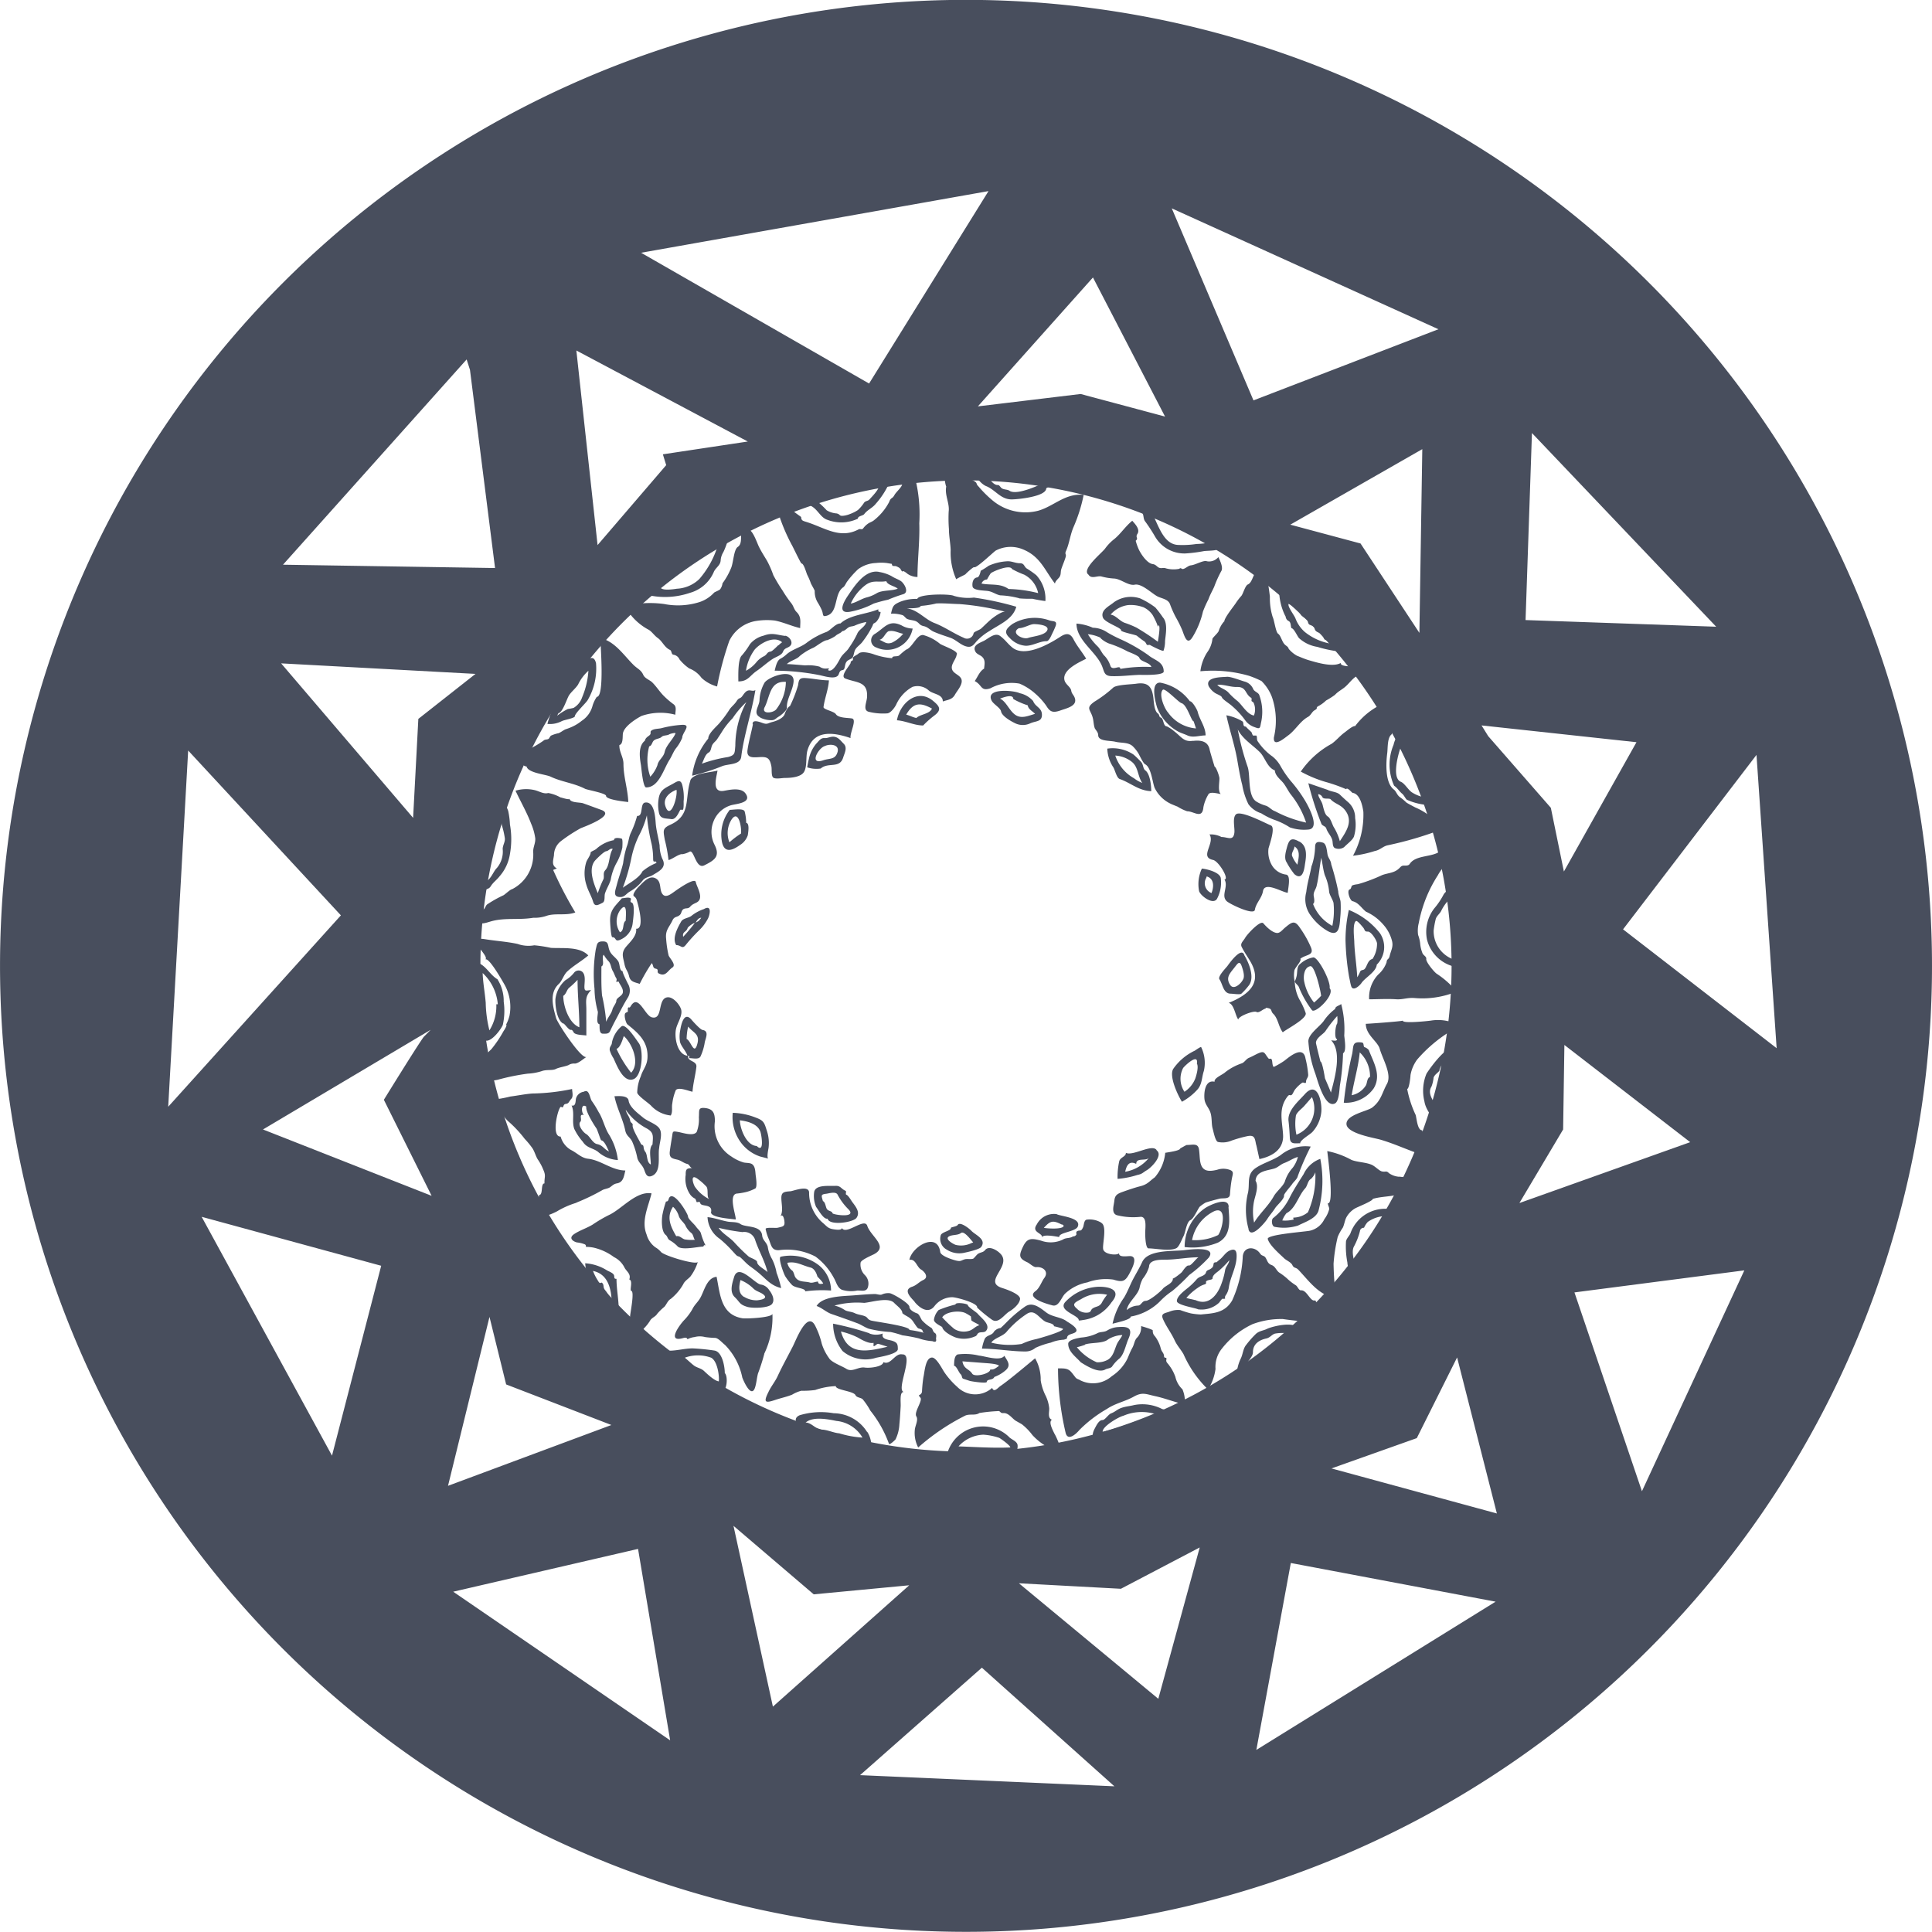 <svg id="BlixenTours_Bibliotek_Splash_04_Gold" xmlns="http://www.w3.org/2000/svg" width="58.001" height="58.006" viewBox="0 0 58.001 58.006">
  <g id="Group_17841" data-name="Group 17841">
    <g id="Group_17840" data-name="Group 17840" transform="translate(14.087 13.918)">
      <path id="Path_24199" data-name="Path 24199" d="M53.566,58.552a.58.58,0,0,0-.6.31c-.176.25.2.249.155.4,0-.128.448-.034.52-.022-.025-.139.49-.157.556-.314.115-.267-.5-.307-.63-.371m.146.306a.074.074,0,0,1,.061.04c-.013.123-.538.078-.595.062.189-.208.266-.237.533-.1M52.453,42.913c-.159-.085-1.035-.169-.844.219.051.107.265.22.284.325.027.144.287.29.406.349a.526.526,0,0,0,.47.012c.174-.078.352-.041.352-.257s-.2-.235-.264-.413a.745.745,0,0,0-.4-.235m.238.365c.019.122.146.173.219.255-.189.052-.4.158-.587.033s-.277-.408-.466-.49c.056-.019.4-.162.4.011a2.257,2.257,0,0,0,.438.191M57.8,61.408a.769.769,0,0,0,.642-.2c.028-.04.059-.078.089-.114.154,0,.051,0,.1-.094a.543.543,0,0,0,.1-.242c.045-.317.218-.583.234-.909.006-.157-.013-.292-.215-.2-.117.056-.181.173-.277.255-.037.029-.073.06-.109.092-.135,0-.061.065-.125.154a.312.312,0,0,1-.125.079c-.086.041-.048.075-.1.128-.08.074-.175.063-.257.163a1.968,1.968,0,0,1-.243.236c-.1.083-.345.259-.342.405,0,.121.528.2.63.245m-.084-.273c-.085-.027-.176-.036-.261-.066a1.7,1.7,0,0,1,.339-.3.681.681,0,0,1,.19-.1c.121-.034.021-.073.082-.111s.125-.024.173-.061c0-.113.1-.17.187-.24a2.6,2.6,0,0,0,.319-.321c-.013.117-.11.193-.127.3a2.158,2.158,0,0,1-.1.38c-.111.336-.381.717-.8.513m-1.933.5a1.651,1.651,0,0,0,.869-.448,2.183,2.183,0,0,1,.377-.319,5.767,5.767,0,0,0,.509-.48,4.052,4.052,0,0,0,.588-.523c.265-.37-.661-.231-.755-.221-.359.035-1.075-.018-1.245.356-.084.184-.184.343-.276.519s-.158.363-.269.548a2.11,2.11,0,0,0-.344.784c.073-.025.558-.12.546-.215m2.077-1.816h0m-2.2,1.629c.042-.257.322-.432.387-.673a.968.968,0,0,1,.095-.274,1.045,1.045,0,0,0,.191-.361c0-.221.343-.212.491-.214.334,0,.662-.072.994-.072-.074.036-.224.263-.293.247s-.175.161-.209.2-.265.218-.268.184c.013.152-.22.216-.3.312-.061.079-.4.365-.515.365s-.135.142-.235.142a.56.56,0,0,0-.343.142m-3.032,1.236a.466.466,0,0,0,.3-.109,2.465,2.465,0,0,1,.462-.157,1.182,1.182,0,0,1,.384-.087.433.433,0,0,0,.1-.036c0-.125.12-.122.222-.17.218-.1-.19-.318-.22-.34-.176-.139-.435-.13-.621-.27s-.417-.34-.647-.174a3.971,3.971,0,0,0-.557.475c-.055.056-.11.11-.168.163a.307.307,0,0,0-.2.109c-.058.12-.223.1-.28.222a1.3,1.3,0,0,0-.081.289c.436,0,.869.085,1.306.085m-1.026-.264c.078-.135.351-.19.463-.331a2.819,2.819,0,0,1,.6-.531c.239-.162.368.126.562.23.074.04.253.052.258.139a2.164,2.164,0,0,1,.265.074c.064.072-.748.3-.794.31a1.959,1.959,0,0,0-.441.147,2.292,2.292,0,0,1-.918-.04M59.321,59c.072.325.51-.215.56-.294.075-.12.172-.223.243-.338.055-.086.283-.277.265-.378-.007-.047.212-.288.247-.344s.149-.15.164-.229a7.938,7.938,0,0,1,.39-.893,1.176,1.176,0,0,0-.9.254c-.228.159-.5.227-.733.377-.3.192-.191.441-.247.744a2.119,2.119,0,0,0,.015,1.1m1.485-2.2s0,.039,0,0m-1.275.748c.02-.3.372-.3.576-.369.1-.034.178-.121.286-.161.14-.051.262-.142.408-.182a.911.911,0,0,1-.155.324,1.108,1.108,0,0,0-.227.384c-.036.154-.259.322-.341.471-.163.294-.418.508-.591.793a1.591,1.591,0,0,1,0-.653c.038-.17.148-.444.041-.607m3.4-3.923a.285.285,0,0,0-.134-.088c-.036-.049,0-.128-.079-.138-.285-.035-.24.095-.282.332a11.859,11.859,0,0,0-.254,1.477,1.021,1.021,0,0,0,.9-.434c.239-.4-.014-.788-.149-1.148m.037.808c-.095.033-.081.177-.125.255a.653.653,0,0,1-.426.294c.07-.431.2-.85.242-1.286a.993.993,0,0,1,.309.736m-.811-.711c.115-.051.043-.439.037-.535a2.991,2.991,0,0,0-.092-.943c-.043.046-.182.067-.179.147a1.491,1.491,0,0,0-.347.365c-.12.168-.472.4-.459.617a3.529,3.529,0,0,0,.207.959c.062.171.276,1.04.587.9.13-.06.136-.425.153-.544a7.062,7.062,0,0,0,.094-.966m-.5,1.34c0-.028,0,0,0,0m.326-2.234c-.065.084-.092.47-.005.47,0,.076-.12.038-.178.038.339.347.1,1.16-.008,1.571.013.007-.176-.425-.179-.436-.008-.056-.08-.5-.135-.5,0,0-.136-.534-.135-.566.013-.146.193-.236.278-.336a4.058,4.058,0,0,1,.361-.464.765.765,0,0,1,0,.221m-19.039,6.7c.042-.016,0-.057.075-.035a1.879,1.879,0,0,1-.14-.369c-.031-.079-.1-.125-.151-.2s-.235-.224-.235-.3-.416-.778-.561-.567c-.032.046-.017.122-.1.118a2.822,2.822,0,0,0-.1.364c-.034.142-.05.526.089.638.064.05.051.119.125.163a1.076,1.076,0,0,1,.223.17c.108.148.619.02.778.02m-.81-.317c-.167-.288-.3-.569-.094-.879a.619.619,0,0,1,.176.286c.044.113.126.162.188.259a.636.636,0,0,0,.19.246c.056.041.069.185.107.2a1.209,1.209,0,0,1-.31-.012c-.088-.024-.155-.124-.257-.095M63.17,51.065a.741.741,0,0,0,.1-.945,2.26,2.26,0,0,0-.935-.7,4.167,4.167,0,0,0-.1.91,7.513,7.513,0,0,0,.111,1.117c.019.075.033.18.059.261.056.176.265-.028.309-.094.107-.162.444-.337.459-.552m-.125-.172c-.149.032-.161.216-.237.3-.04.047-.1.018-.135.077a1.1,1.1,0,0,1-.089.174c-.017-.357-.078-.708-.089-1.066,0-.1-.06-.55.051-.622.038-.026.184.159.206.183.078.088.034.137.152.133.1,0,.261.255.274.35a.824.824,0,0,1-.132.465M45.293,60.774a3.167,3.167,0,0,0-.138-.46,1.51,1.51,0,0,0-.135-.412.994.994,0,0,1-.13-.372c-.038-.14-.153-.191-.168-.336-.031-.318-.5-.236-.655-.347-.1-.069-.263-.05-.375-.07-.2-.036-.4-.114-.61-.135a.834.834,0,0,0,.366.65,3.611,3.611,0,0,1,.32.3c.048.053.1.107.148.161.082.091.094.048.155.1.093.082.159.164.258.242.077.059.168.122.25.19.252.2.382.407.715.487m-.676-1.69c0,.03,0,0,0,0m.265,1.211c-.067-.075-.311-.19-.311-.3,0-.071-.214-.13-.26-.173a5.536,5.536,0,0,1-.419-.412c-.142-.162-.359-.264-.477-.445a5.818,5.818,0,0,0,.713.128.342.342,0,0,1,.386.247c.108.32.289.626.368.955m.047.054s.013.016,0,0m-.671.984c.143.052.651.048.757-.08s-.012-.333-.082-.416a.357.357,0,0,0-.257-.17c-.18-.026-.671-.661-.8-.217-.058.19-.139.439.021.594s.139.22.365.29m-.084-.294c-.186-.112-.152-.328-.108-.507a1.178,1.178,0,0,1,.391.258c.094.091.239.11.324.2.106.115-.163.145-.221.15a.721.721,0,0,1-.386-.105M41.63,56.573c.01-.176.113-.431.007-.593-.088-.135-.358-.218-.485-.323-.143-.12-.41-.311-.439-.511-.024-.169-.313-.135-.425-.135.07.358.252.68.325,1.034.034.162.137.19.205.324a2.391,2.391,0,0,1,.157.5c.033.125.128.189.184.3s.072.313.258.233c.287-.123.17-.594.212-.829m-.2-.112c-.123.122-.046.443-.051.6-.128-.065-.092-.268-.158-.372a.251.251,0,0,1-.056-.138c-.013-.115-.055-.047-.089-.123-.047-.1-.26-.446-.241-.542.014-.072-.065-.066-.075-.146-.018-.118-.112-.2-.133-.322a1.754,1.754,0,0,0,.61.55c.24.127.212.234.194.493m10.265,6.978a1.066,1.066,0,0,0,.337-.2c.175-.153.048-.282-.038-.435-.125.176-.589.008-.76-.005a1.781,1.781,0,0,0-.645-.035c-.112.05-.1.243-.107.342.07-.006.142.2.2.253.044.035.029.12.077.135l.193.063c.045.016.509.087.513.031.01-.1.181-.034.23-.153m.383-.513h0m-.507.291c0,.133-.473.243-.544.128-.092-.147-.254-.134-.293-.37l.681.052c.079.006.376.022.418.082-.078.053-.155.131-.261.108M46.79,60.845a.977.977,0,0,0-.411-.792,1.4,1.4,0,0,0-1.095-.224c-.1.01.087.522.133.591a1.612,1.612,0,0,0,.2.257c.1.1.4.093.4.192a3.844,3.844,0,0,1,.768-.024m-.637-.242c-.162-.042-.324,0-.429-.155-.036-.055-.048-.18-.107-.21a.392.392,0,0,1-.134-.225c.265-.052.432.075.7.143.11.028.176.169.2.262,0,.015.152.149.176.218-.052.012-.157.034-.153-.059-.087,0-.165.052-.253.027M49.42,62.28a1.5,1.5,0,0,0,.411.085c.095.04.13.015.11-.073.006-.065.024-.136-.036-.173s-.059-.115-.1-.15a1.259,1.259,0,0,1-.283-.228c-.041-.052-.082-.191-.151-.211s-.228-.1-.228-.193c0-.109-.489-.393-.588-.411a.454.454,0,0,0-.245.041c-.06.018-.143-.018-.209-.017-.224.005-.452.028-.676.044-.308.022-.9.028-1.069.316.158.052.288.185.452.242.257.088.513.179.77.275.118.044.222.121.339.163a3.385,3.385,0,0,0,.659.1,3.145,3.145,0,0,1,.356.1,4.9,4.9,0,0,1,.49.091m-.279-.256c0-.115-1.051-.247-1.155-.28s-.093-.084-.161-.119c-.1-.049-.219-.05-.322-.1s-.2-.043-.293-.089a.928.928,0,0,0-.32-.14,2.568,2.568,0,0,1,.892-.081c.219-.018.73-.181.9,0,.084.089.247.195.247.309.107.094.224.109.319.245.033.048.065.1.1.146.072.107.088.048.176.113.015.011,0,.086.1.1a3.053,3.053,0,0,0-.482-.1m-1.2.1a9.2,9.2,0,0,0-1.092-.289,1.335,1.335,0,0,0,.285.823,1.066,1.066,0,0,0,1.009.2c.116-.025.649-.111.649-.259s-.016-.2-.171-.251c-.112-.035-.337-.041-.281-.217a.581.581,0,0,1-.4,0m.123.28v.1c.058,0,.094-.086.158-.067l.263.083c-.609.143-1.194.277-1.4-.456a2.228,2.228,0,0,1,.5.177c.118.067.342.2.482.161m-.784.372c-.029-.02-.015-.013,0,0M41.2,44.34c-.207.165-.155.51-.116.736.013.087.059.665.155.665.384,0,.52-.544.7-.827.07-.108.109-.225.183-.331a1.289,1.289,0,0,0,.2-.331c0-.159.293-.4,0-.39a3.2,3.2,0,0,0-.621.1c-.1.024-.236.013-.314.081-.038.034.018.083-.055.139-.057.043-.115.08-.13.155m.129.171c.091-.02.078-.139.158-.189s.153-.038.215-.095.161-.031.236-.08c.018-.011.2-.062.179-.02-.076.178-.281.357-.323.55-.037.168-.187.238-.218.4a1.041,1.041,0,0,1-.214.346,1.532,1.532,0,0,1-.033-.914m10.908-3.674c-.173.131-.288.237-.085.422a.721.721,0,0,0,.484.235c.216,0,.413-.138.624-.138.07,0,.141-.168.16-.212a2.47,2.47,0,0,0,.114-.253c.043-.149-.056-.123-.176-.154a1.311,1.311,0,0,0-1.12.1m.185.129c.161,0,.343-.125.463-.122.077,0,.433.021.4.164-.047.176-.439.2-.579.25-.165.06-.542-.148-.279-.293m-1.862.789c.042-.108-.407-.252-.509-.32a1.339,1.339,0,0,0-.5-.262c-.192-.027-.324.374-.513.437a1.924,1.924,0,0,0-.2.166c-.055.065-.224,0-.221.092a2.154,2.154,0,0,1-.579-.127s-.325-.107-.429-.013c-.056.051-.181.092-.171.144.02.1-.068.05-.068.132,0,.064-.338.4-.162.473.334.135.683.076.655.556-.009.169-.146.411.074.449a1.759,1.759,0,0,0,.538.042c.1-.015.21-.164.258-.253a1.147,1.147,0,0,1,.494-.542.5.5,0,0,1,.49.109c.126.112.426.108.42.329.156-.054.281-.052.367-.208.067-.122.273-.338.176-.494-.064-.1-.217-.141-.26-.25-.064-.154.12-.31.134-.459m.829.422c-.139.076-.2.254-.287.377.23.118.172.316.472.216a1.333,1.333,0,0,1,.872-.14,1.679,1.679,0,0,1,.452.282,2.072,2.072,0,0,1,.344.372c.112.182.186.237.429.153.2-.071.533-.137.428-.393-.031-.077-.084-.108-.1-.2-.015-.111-.163-.182-.2-.306-.09-.315.43-.544.648-.655-.119-.2-.277-.382-.38-.584-.095-.18-.207-.2-.4-.073-.342.223-1.071.633-1.446.313-.146-.123-.2-.221-.355-.338s-.352.073-.482.141-.372.136-.257.336c.032.057.122.092.172.127.131.1.1.228.084.366m1.048-2.1a3.728,3.728,0,0,0,.4.011,3.765,3.765,0,0,0,.392.069,1.047,1.047,0,0,0-.273-.776,2.771,2.771,0,0,0-.294-.206c-.081-.066-.067-.153-.2-.153s-.24-.065-.375-.059a1.569,1.569,0,0,0-.56.134,2.4,2.4,0,0,1-.24.151c-.013.075-.052.2-.109.2-.128.02-.152.177-.136.271.018.131.372.117.482.14.135.027.217.1.348.127a2.613,2.613,0,0,1,.571.087m-.32-.278c-.253-.177-.528-.107-.811-.162a.179.179,0,0,1,.165-.123,1.862,1.862,0,0,1,.111-.186c.077-.063.578-.274.64-.127a2.745,2.745,0,0,0,.365.168.811.811,0,0,1,.419.554,3.982,3.982,0,0,0-.888-.124M40.969,46.592a3.02,3.02,0,0,1-.194.523c-.059.131-.064.272-.117.4a2.712,2.712,0,0,0-.11.5c-.05.219-.133.429-.189.647-.043.172-.136.37.105.37.132,0,.176-.1.282-.162a1.315,1.315,0,0,0,.394-.341c.068-.087.2-.1.283-.148.207-.125.447-.232.3-.5a1.032,1.032,0,0,1-.079-.395c-.034-.225-.1-.445-.118-.671-.013-.171-.038-.663-.319-.619-.161.026-.043.426-.242.4m.073.564a2.819,2.819,0,0,0,.223-.58,5.637,5.637,0,0,0,.14.851,2.173,2.173,0,0,1,.048.442c0,.185.074.022.1.136a1.52,1.52,0,0,0-.421.252c-.094.2-.421.366-.589.492a5.66,5.66,0,0,0,.258-.9,2.884,2.884,0,0,1,.243-.7m7.18-7.884c-.419-.07-.74.446-.932.728-.134.2-.31.541.081.469a2.529,2.529,0,0,0,.7-.244,4.369,4.369,0,0,1,.434-.116,4.415,4.415,0,0,1,.452-.165c.191-.055.033-.332-.077-.4-.085-.054-.185-.084-.268-.141a1.2,1.2,0,0,0-.39-.129m.23.279c.028.115.263.149.342.225-.191.074-.449.037-.623.131a1.1,1.1,0,0,1-.305.13c-.166.041-.32.159-.482.186a1.44,1.44,0,0,1,.427-.544c.233-.181.386-.084.642-.128M39.365,54.878a.278.278,0,0,0-.231.2c-.018.074,0,.249-.133.212.1.225,0,.469.079.7a1.71,1.71,0,0,0,.258.389c.119.191.3.183.453.3a.988.988,0,0,0,.6.249,1.892,1.892,0,0,0-.289-.8c-.115-.2-.168-.456-.29-.641a2.917,2.917,0,0,0-.193-.316c-.078-.086-.075-.4-.257-.291m.081.444c-.036.124.224.541.3.648.036.049.128.362.148.364.1.011.19.253.232.334-.155-.07-.18-.185-.358-.221-.133-.026-.22-.24-.324-.3s-.265-.281-.177-.371c.063-.066-.062-.246.108-.2-.087-.075-.089-.371.072-.252m9.462-14.449c-.38-.182-.5.064-.791.25a.225.225,0,0,0,.035.414.78.78,0,0,0,1.09-.569.691.691,0,0,1-.334-.095m.022.282a.962.962,0,0,1-.311.237c-.167.058-.23-.03-.372-.086.13-.033.159-.193.268-.257.167-.038.286.048.444.076-.01.01-.02.02-.029.03m8.729,3.182c-.279.045-.348-.121-.572-.291a1.023,1.023,0,0,0-.215-.142c-.113,0-.09-.237-.18-.264-.06-.017-.036-.088-.088-.122-.11-.074-.122-.358-.135-.465-.04-.346-.166-.483-.518-.429-.143.022-.6.027-.693.122a3.693,3.693,0,0,1-.554.414c-.284.2-.122.233-.056.484.028.1.025.221.064.323.038.06.1.121.1.2,0,.193.353.158.518.2s.385.007.52.135a1.094,1.094,0,0,1,.171.216c.038.068.14.292.2.324.181.093.217.522.282.7a1.013,1.013,0,0,0,.486.486c.005.007.185.077.209.088a1.351,1.351,0,0,0,.284.137c.205,0,.457.25.489-.124a1.2,1.2,0,0,1,.143-.372c.044-.11.284-.032.378-.022-.095-.084-.035-.365-.041-.478-.005-.07-.1-.337-.145-.345,0,0-.141-.461-.148-.509-.052-.263-.278-.288-.5-.262M61.7,45.815l-.581-.2a9.613,9.613,0,0,0,.385,1.2c.025.089.129.078.155.161.041.13.151.224.182.359.015.068,0,.194.079.229a.289.289,0,0,0,.275-.031c.083-.09.25-.207.293-.317a1.243,1.243,0,0,0,.036-.554.617.617,0,0,0-.207-.475c-.089-.077-.17-.152-.254-.232s-.249-.083-.364-.139m.079.272c.132.149.3.157.442.335.262.338.028.652-.155.932a1.642,1.642,0,0,0-.19-.434c-.043-.083-.093-.262-.171-.306-.1-.058-.131-.267-.162-.371s-.131-.219-.125-.3a.159.159,0,0,1,.125.092c.038.065.175.026.236.054m-3.135-3.668c-.122.012-.639,0-.513.285a.588.588,0,0,0,.164.182c.055.049.212.09.231.15s.224.184.3.255a2.5,2.5,0,0,1,.4.434.561.561,0,0,0,.27.2c.164.062.172.054.2-.114a1.451,1.451,0,0,0-.054-.857c-.034-.067-.133-.088-.174-.162a.39.39,0,0,0-.265-.233c-.122-.033-.463-.173-.561-.136m.33.3c.3-.01.241.221.44.33a.218.218,0,0,1,0,.09c.019.015.039.03.06.044a.488.488,0,0,1,.014.393c-.212-.04-.349-.319-.505-.445a2.139,2.139,0,0,1-.259-.244c-.1-.108-.243-.128-.336-.233.2-.017.387.07.588.065m-2.918-2.664a.878.878,0,0,0-.776.123c-.11.1-.412.226-.328.455.054.155.56.307.544.384-.01.051.426.132.474.162a2.729,2.729,0,0,0,.243.182.279.279,0,0,1,.049.077c.031.047.073,0,.111.024s.377.2.4.166a.89.89,0,0,0,.045-.291c.021-.208.088-.537-.063-.705a3.344,3.344,0,0,0-.228-.3,2.431,2.431,0,0,0-.467-.277m.093.263a.681.681,0,0,1,.278.221c.031.035.2.371.161.376.014,0,.026-.052.036-.047.059.025-.018.439-.026.493a6.888,6.888,0,0,0-.643-.425,2.891,2.891,0,0,0-.357-.145c-.147-.053-.265-.226-.419-.244a.839.839,0,0,1,.52-.286,1.086,1.086,0,0,1,.45.059m-1.512.616a1.492,1.492,0,0,0-.482-.12c0,.475.532.81.732,1.2.115.217.064.372.329.378.291.007.543-.028.824-.039.087,0,.732.024.734-.1,0-.3-.288-.341-.458-.489a5,5,0,0,0-.853-.487,3.736,3.736,0,0,1-.385-.2.8.8,0,0,0-.441-.139m.243.315a.806.806,0,0,0,.251.159,3.2,3.2,0,0,1,.556.237c.076.032.336.128.356.193.037.12.315.133.361.275a4.213,4.213,0,0,0-.933.058c0-.141-.244.08-.3-.1A.772.772,0,0,0,55,41.791c-.068-.061-.125-.2-.2-.277a1.858,1.858,0,0,1-.3-.372,1.125,1.125,0,0,1,.381.106m2.686,1.913a1.425,1.425,0,0,0-.9-.566c-.3,0-.133.6-.088.75a1.393,1.393,0,0,0,.639.723c.084.043.184.072.27.112.17.079.361,0,.546,0,0-.259-.179-.467-.237-.709-.014-.062-.167-.332-.235-.315m.114.6c.022.071.047.143.07.214a1.141,1.141,0,0,1-.841-.48c-.1-.107-.287-.534-.157-.679.063-.071.477.378.562.4.167.043.3.553.365.544M60.024,44.8a1.737,1.737,0,0,1-.415-.43c-.056-.068-.013-.136-.052-.186h-.1a.3.3,0,0,1-.038-.09c-.039-.049-.125-.115-.176-.179-.108,0-.051-.111-.1-.155a1.432,1.432,0,0,0-.485-.184c.095.441.242.869.322,1.313.046.261.087.522.155.78a2.1,2.1,0,0,0,.185.576.75.75,0,0,0,.383.272,2.07,2.07,0,0,0,.378.191,2.139,2.139,0,0,1,.482.233,1.313,1.313,0,0,0,.548.066c.375-.021.026-.669-.079-.85a4.135,4.135,0,0,0-.444-.612,3.084,3.084,0,0,1-.312-.459.967.967,0,0,0-.25-.286m.086.429c.016.173.173.27.267.393.079.106.133.224.214.331a2.685,2.685,0,0,1,.459.844,3.581,3.581,0,0,1-.932-.341c-.112-.037-.175-.135-.282-.168a1.114,1.114,0,0,1-.279-.122c-.267-.167-.176-.761-.257-1.028A7.8,7.8,0,0,1,59,44c.14.284.444.465.662.682.157.156.22.462.449.546M46.686,58.687c.054.222.77.114.867-.022.126-.176-.034-.351-.133-.488-.036-.052-.112-.186-.17-.208-.038-.014.014-.1-.027-.119-.129-.053-.142-.155-.3-.147-.177.01-.607-.047-.64.189a.828.828,0,0,0,.059.444c.067.082.222.385.345.351m-.141-.527c-.046-.169-.075-.2.108-.221.08-.012.278-.073.331.025a1.778,1.778,0,0,0,.316.431c.3.29-.454.176-.466.131-.02-.078-.132-.056-.176-.139-.032-.059-.043-.2-.112-.226m-3.36.328c-.02.175.619.2.731.224.068,0-.25-.767.057-.78a2,2,0,0,0,.278-.048,1.24,1.24,0,0,0,.255-.1c.079-.026.026-.35.019-.405-.012-.109-.01-.264-.111-.331-.067-.043-.182-.03-.255-.05a1.286,1.286,0,0,1-.372-.183,1.069,1.069,0,0,1-.486-1.05c0-.243-.05-.374-.3-.4-.215-.022-.165.08-.181.277a1.057,1.057,0,0,1-.064.438c-.091.144-.423.027-.551.005-.186-.033-.163-.024-.191.146-.023.143-.048.287-.066.432-.025.2.069.217.234.254.1.024.179.1.285.126.088.018.079.137.185.126-.188,0-.232.015-.227.2a.83.83,0,0,0,.135.595.387.387,0,0,0,.153.125.853.853,0,0,1,.04.1c.047.012.089-.039.11.035.031.111.368.011.325.259m-.053-.38a1.16,1.16,0,0,1-.438-.38c-.063-.116-.129-.38.073-.241a1.788,1.788,0,0,1,.27.236c.081.083,0,.327.095.385m-1.156-2.52c.061-.108.018-.241.044-.357a1.457,1.457,0,0,1,.106-.4c.09-.1.389.032.5.05.018-.251.088-.5.116-.745.023-.193-.286-.156-.245-.334.073,0,0,.071.046.071.092,0,.263.048.321-.046A1.59,1.59,0,0,0,43,53.386c.038-.151.126-.332-.069-.364-.064-.01-.273-.24-.324-.3-.223-.271-.314.114-.345.309a.975.975,0,0,0-.006.351c.032.13.177.272.224.415-.32-.043-.4-.576-.342-.814.041-.175.193-.382.155-.561-.034-.148-.245-.407-.422-.379-.3.048-.118.687-.461.6-.214-.056-.405-.723-.635-.333-.046.08-.046,0-.084.054a.745.745,0,0,0,0,.112.532.532,0,0,0-.069.035c-.064.047.005.3.056.345.342.274.633.528.6,1.02-.018.233-.142.34-.2.54a1.279,1.279,0,0,0-.107.491c.026.1.328.3.411.384a.942.942,0,0,0,.6.3m.472-2.3a1.809,1.809,0,0,1,.046-.37c.152.188.349.218.281.5-.1.4-.194-.075-.327-.127M54.9,58.807a.677.677,0,0,0-.441-.089c-.077.023-.076.157-.1.22-.075.175-.1.061-.2.141a.115.115,0,0,0,0,.077.106.106,0,0,1-.106.064c-.092.066-.212.034-.3.094a.847.847,0,0,1-.658.034c-.271-.071-.41-.094-.538.172s-.137.358.12.475c.079.036.194.155.27.148.2-.02.394.129.243.329-.079.105-.138.3-.265.393-.3.216.411.4.514.427.192.046.259-.232.376-.352a1.34,1.34,0,0,1,.669-.339,1.608,1.608,0,0,1,.781-.084c.281.087.358.062.5-.214.058-.11.249-.469.017-.491-.083-.007-.375.057-.343-.1,0,.09-.461.068-.481-.119-.02-.166.125-.693-.059-.782m-.555,2.921a1.218,1.218,0,0,0,.865-.532c.323-.375-.07-.475-.394-.468a1.453,1.453,0,0,0-.989.453c-.248.273.424.4.4.56a.567.567,0,0,0,.118-.013m.344-.294h0m-.5-.034c-.18-.144-.1-.192.109-.3a1.024,1.024,0,0,1,.781-.132,1.48,1.48,0,0,0-.167.253c-.081.118-.167.089-.269.16-.067.046-.037.11-.141.122a.383.383,0,0,1-.313-.1m4.539-3.072c0-.332-.6-.045-.729.051a1.409,1.409,0,0,0-.593,1.154,2.031,2.031,0,0,0,1-.133c.419-.218.341-.677.317-1.072m-.31.844a1.563,1.563,0,0,1-.784.152,1.216,1.216,0,0,1,.671-.87c.394-.158.244.542.113.718M40.262,53.88c.095.2.293.74.6.619.265-.106.308-.877.155-1.084-.076-.1-.39-.6-.518-.5a.857.857,0,0,0-.288.489c0,.087-.082.116-.064.23a.927.927,0,0,0,.117.246m.087-.292c.11-.029.185-.288.217-.382.247.214.5.806.22,1.1a3.445,3.445,0,0,1-.437-.714M51,59.05c-.04-.047-.336-.291-.407-.174-.03.05-.209.066-.206.09.008.084-.253.116-.3.21a.366.366,0,0,0,.176.441.693.693,0,0,0,.5.1c.1-.021.477-.1.535-.18.169-.239-.194-.365-.3-.491m.006.375a.7.7,0,0,1-.472.054c-.084-.03-.357-.185-.186-.262.1-.047.25-.022.345-.095s.291.2.367.283l-.054.02M43.748,46.416a1.2,1.2,0,0,0-.229.979c.08.343.333.223.544.071a.545.545,0,0,0,.228-.29c.009-.07.062-.359-.049-.372a1.381,1.381,0,0,0-.044-.335c-.026-.114-.349-.054-.45-.054m.337.712a2.706,2.706,0,0,0-.346.262.759.759,0,0,1,.064-.683c.217-.323.311.273.283.421m2.394-1.953c.23-.2.566.014.674-.329.043-.141.137-.3.011-.42-.1-.1-.162-.2-.307-.207-.1,0-.178.049-.263.042-.114-.008-.162.079-.253.173a1.023,1.023,0,0,0-.219.46c-.02.081-.035.164-.049.245a.855.855,0,0,0,.406.036m.126-.676c.16-.074.448-.045.378.186s-.234.176-.428.243c-.439.151-.147-.376.05-.428m10.218,12.2a1.317,1.317,0,0,1-.316.749c-.158.11-.207.209-.434.266-.168.043-.352.106-.52.166s-.242.1-.259.268c-.014.143-.1.368.07.434a2.02,2.02,0,0,0,.722.05c.2,0,.13.351.135.5,0,.071.007.448.1.448.214,0,.644.095.838-.008.08-.042.167-.275.211-.358.063-.121.089-.425.209-.483.1-.048.205-.305.276-.4a1.1,1.1,0,0,1,.183-.128c.133-.042.278-.081.416-.115.108-.026.3.026.311-.128s.029-.33.061-.492c.024-.124.066-.2-.072-.247a.57.57,0,0,0-.376,0c-.266.063-.456.05-.507-.253-.019-.118-.017-.239-.036-.358-.029-.2-.193-.134-.367-.134-.018,0-.194.105-.194.1,0,.077-.393.121-.449.135M44.659,43.642a.733.733,0,0,0,.318.081c.128.007.14-.047.247-.11.077-.046.25-.194.242-.263-.023-.242.189-.537.2-.8.014-.4-.727-.147-.87.043a1.157,1.157,0,0,0-.153.517c0,.192-.219.4.019.527m.364-1h0m-.014,0c-.02,0-.007,0,0,0m-.213.693c.163-.326.148-.79.635-.757a1.4,1.4,0,0,1-.291.826c-.089.11-.459.157-.345-.069m-3.859,6.652c.028.209-.176.394-.3.539-.159.191-.093.311-.052.518.036.183.1.2.14.371s.162.176.319.229a5.57,5.57,0,0,1,.362-.623c.054.065.022.147.117.167.113.021.018.1.091.142.21.113.267-.083.413-.179.128-.083-.1-.291-.117-.367a3.15,3.15,0,0,1-.073-.494c-.029-.26.092-.342.189-.549.061-.132.138-.087.224-.167.053-.047.041-.133.108-.174s.139,0,.2-.072.114-.085.2-.13c.228-.128,0-.454-.03-.609s-.577.238-.637.281c-.1.07-.269.214-.368.072s-.014-.371-.207-.469-.376.133-.505.257c-.033.032-.206.227-.142.283a.2.2,0,0,1,.084.109c.043.137.249.871-.01.868m3.5-6.141c-.051.262-.125.507-.163.774-.031.225.129.228.317.216.26-.017.348,0,.4.275.017.082-.007.263.046.329s.286.018.36.019c.161,0,.472-.019.571-.177s.054-.439.1-.629c.174-.656.791-.567,1.3-.391-.028-.147.2-.561.041-.589-.122-.022-.4-.009-.481-.127-.06-.093-.381-.139-.372-.217.036-.268.148-.534.162-.8-.23,0-.458-.052-.687-.068-.2-.015-.214.044-.24.217a3.938,3.938,0,0,1-.243.625c-.061.018-.138.174-.157.236-.042.129-.25.21-.368.239-.143.035-.148.083-.294.032-.075-.026-.319-.126-.3.04m-3.926,5.221c-.211.244-.362.355-.354.679,0,.042.024.49.067.49.143,0,.047.186.3.045a.6.6,0,0,0,.31-.458c.013-.107.084-.59-.03-.627-.079-.026.01-.105-.034-.13-.071-.04-.181,0-.257,0m.117.672c-.115.069-.033.3-.178.35a.59.59,0,0,1,0-.654c.235-.313.174.168.174.3m1.943-4.208c-.178.546.027,1.047-.6,1.332-.243.111-.217.173-.172.446a4.6,4.6,0,0,1,.114.616c.112-.024.319-.194.418-.176a.668.668,0,0,0,.214-.075c.136-.075.186.54.445.408.3-.151.487-.263.3-.626a.848.848,0,0,1-.028-.687.815.815,0,0,1,.522-.488c.16-.047.656-.069.435-.362-.139-.184-.488-.1-.651-.071-.37.056-.213-.421-.184-.61-.2.061-.714.068-.817.292M60.874,56.418c.011-.1.3-.257.371-.337a1.047,1.047,0,0,0,.264-.6c.026-.332-.129-.949-.5-.526-.2.221-.52.489-.485.8.02.165.03.33.039.5.01.208.14.169.316.169M61,55.3l.227-.261a.846.846,0,0,1-.466,1.128,1.6,1.6,0,0,1-.013-.585c.053-.116.171-.189.253-.283M39.838,52.851c.01.075-.02.283.1.283.081,0,.173.014.215-.071.071-.152.138-.283.222-.439.1-.194.2-.39.315-.574a.4.4,0,0,0,0-.419c-.013-.026-.19-.375-.152-.373-.108-.006-.079-.206-.138-.3-.087-.131-.219-.187-.271-.349-.045-.138-.014-.246-.193-.245s-.168.082-.209.24a4.492,4.492,0,0,0-.038,1.186,2.672,2.672,0,0,0,.1.684c.009.073-.067.355.046.374m.06-1.733c.111-.046-.007-.274.071-.351a1.015,1.015,0,0,0,.156.208c.065.086.062.191.117.284.037.062.058.134.094.2a.084.084,0,0,1,.011.094c0,.08.048-.014.071.028.044.1.148.208.123.328-.022.1-.194.15-.194.242,0,.07-.095.174-.115.252-.034.14-.142.243-.189.378a5.6,5.6,0,0,0-.125-.791c-.027-.29-.019-.579-.019-.869m18.617-3.887a.687.687,0,0,0-.362-.078c.177.265-.314.679.106.765.171.035.5.586.344.586.129.216-.117.484.069.654.1.09.817.436.844.257.031-.2.208-.351.243-.557.048-.305.565.029.745.047,0-.1.107-.521-.049-.546a.581.581,0,0,1-.446-.314.8.8,0,0,1-.084-.471c.04-.147.214-.633.072-.691-.174-.071-.916-.467-1.052-.33-.108.109-.029.405-.044.543-.03.269-.2.134-.386.134m-2.3-2.007c-.068-.08-.045-.176-.122-.255s-.145-.149-.222-.214a1.121,1.121,0,0,0-.786-.177,1.083,1.083,0,0,0,.181.56c.049.078.1.321.193.352.336.118.564.351.946.365,0-.163-.034-.534-.189-.631m-.331.242a1.216,1.216,0,0,1-.56-.68.884.884,0,0,1,.491.184c.206.159.176.433.319.637a.974.974,0,0,1-.25-.141m9.684,8.141c-.207-.273-.8.569-.9.727a1.332,1.332,0,0,0-.064.831c.048.3.278.479.369.754.383-.29.348-.86.478-1.291.059-.2.326-.865.115-1.021m-.6,2.064s0,0,0,0m.135-.594c0,.149-.087.282-.092.432,0-.262-.364-.51-.191-.788a.991.991,0,0,0,.061-.262c.028-.091.117-.138.174-.208a.361.361,0,0,1,.143-.243.737.737,0,0,1,.15-.068c.038-.023,0-.114.048-.128a5.641,5.641,0,0,1-.293,1.264m-8.363,9.331a1.3,1.3,0,0,0-.851-.122c-.131.034-.256.04-.385.087s-.179.116-.306.163c-.083.033-.181.2-.256.2-.11,0-.183.163-.23.25-.125.23-.06.37.176.337a3.761,3.761,0,0,0,.931-.275c.122-.051.274-.028.391-.079a1.338,1.338,0,0,1,.4-.143c.093-.013.242-.018.274-.129s-.019-.283-.147-.29m-.3.227c-.505.12-.988.347-1.49.454-.015-.161.488-.451.622-.481a1.4,1.4,0,0,1,1.053-.019l-.185.046M59.9,61.986c-.122.066-.241.062-.35.156a2.878,2.878,0,0,0-.29.326c-.106.122-.1.284-.174.429a1.252,1.252,0,0,0-.119.575.991.991,0,0,0,.408-.084c.086-.048.146-.174.242-.232.051-.032.269-.115.255-.155s.325-.216.379-.278.38-.338.383-.331c-.022-.118.328-.247.174-.43s-.714-.054-.907.024m-.689,1.223c-.035.021-.035,0,0-.059v.059m1.249-.994c-.151.046-.245.235-.345.346a.168.168,0,0,1-.145.054c-.042,0-.038.1-.1.127a2.542,2.542,0,0,1-.36.191c-.122,0-.176.2-.294.2.044-.14.239-.289.239-.436,0-.245.183-.365.4-.412.119-.025.169-.125.27-.148a1.318,1.318,0,0,1,.434,0,.828.828,0,0,1-.1.08m4.946-13.48c-.086.108-.177.117-.24.246a2.22,2.22,0,0,1-.269.393,1.155,1.155,0,0,0-.216.932,1.116,1.116,0,0,0,1.143.843c0-.539.087-1.079.051-1.619-.012-.167-.038-.331-.064-.5-.018-.129-.049-.26-.059-.389-.019-.216-.305,0-.347.1m.071.3c-.03-.155.138-.137.138.043,0,.142-.069.424.02.538s.052.477.042.618c-.016.234-.065.465-.064.7a.9.9,0,0,1-.731-.907,2.812,2.812,0,0,1,.059-.327c.023-.109.124-.168.171-.267.054-.116.229-.386.365-.4M43.6,63.323c0-.19-.075-.649-.32-.677a6.315,6.315,0,0,0-.643-.064c-.236,0-.465.069-.7.069a.7.7,0,0,0,.116.322c.045.073.161.061.221.118a2.455,2.455,0,0,0,.526.337c.214.108.433.449.7.451.175,0,.2-.469.1-.555m-.179.248c-.125-.009-.355-.227-.444-.311s-.211-.095-.3-.162-.182-.16-.277-.237a1.147,1.147,0,0,1,.791,0c.184.1.248.525.23.711m8.716,1.672a1.118,1.118,0,0,0-1.854.48c.181.005.365,0,.545,0,.126,0,.413-.03.514.064.065.059.4-.005.5-.007a1.957,1.957,0,0,0,.427-.022c.1-.028.133-.192.12-.279-.016-.112-.185-.163-.254-.237m.036.312c-.518.023-1.036-.014-1.554-.032a1.057,1.057,0,0,1,.746-.351,1.867,1.867,0,0,1,.476.095c.049.025.345.238.331.288m-4.295-.46a1.2,1.2,0,0,0-1.007-.567,2.211,2.211,0,0,0-1.02.06c-.408.182.365.622.528.652A9.234,9.234,0,0,0,48,65.48a.828.828,0,0,0-.117-.385m-.857.037c-.169-.018-.359-.111-.522-.111s-.3-.212-.477-.212c.223-.191.666-.1.923-.049a1.021,1.021,0,0,1,.784.5,2.991,2.991,0,0,1-.708-.131M42.553,39.9a1.1,1.1,0,0,0,.712-.615c.054-.141.2-.2.211-.356a.539.539,0,0,1,.077-.245c.064-.118.312-.74.059-.647a1.922,1.922,0,0,0-.694.371c-.2.2-.5.353-.681.556-.02.021-.12.021-.112.041.015.048-.048.071-.081.093a1.073,1.073,0,0,0-.321.267c-.049.063-.717.537-.358.617a2.32,2.32,0,0,0,1.189-.082m.9-1.541a.06.06,0,0,1,.041-.04c-.005.077-.018.045-.064.087.008-.015.016-.031.023-.047m-1.788,1.327c.1-.035.143-.126.217-.191s.217-.1.273-.2c.081-.135.276-.148.387-.243.1,0,.261-.25.322-.318.154-.172.38-.177.543-.32a2.745,2.745,0,0,1-.575,1.074,1.047,1.047,0,0,1-.672.288c-.077.012-.546.091-.495-.094m4.427-2.426c.282.066.351.378.588.452a1.168,1.168,0,0,0,.913-.034c0-.085.153-.084.194-.14.091-.124.245-.182.342-.305a2.437,2.437,0,0,0,.461-.757c-.013.014-.456-.013-.505,0a2.858,2.858,0,0,0-.755.193,8.41,8.41,0,0,1-.88.209c-.263.1-.358.1-.358.386m.433-.187a3.529,3.529,0,0,0,.68-.161c.393-.07.651-.184,1.032-.25,0,.132-.21.338-.293.431-.052.06-.113.037-.163.1a1.154,1.154,0,0,1-.185.221,1.094,1.094,0,0,1-.232.117.757.757,0,0,1-.192.053c-.153.018-.089-.037-.213-.068a.669.669,0,0,1-.3-.094,2.643,2.643,0,0,0-.311-.288l.177-.061m2.855,3.009a1.3,1.3,0,0,0-.519.087c-.212.093-.219.133-.273.356a1.021,1.021,0,0,1,.355.047c.046.026.091.091.125.108.081.041.22.04.288.082.1.06.081.108.225.14.114.025.183.116.285.162.163.072.334.126.5.183.184.062.33.241.523.27.13.02.189-.066.262-.154a1.664,1.664,0,0,1,.391-.315c.311-.207.708-.357.808-.731a9,9,0,0,0-1.272-.275,1.526,1.526,0,0,1-.6-.051c-.129-.067-1.057-.061-1.1.091m.106.21a2.865,2.865,0,0,0,.468-.074c.233-.01.46.014.693.019a8.014,8.014,0,0,1,1.37.229c-.1-.012-.33.153-.408.217-.108.09-.2.185-.311.288-.054.049-.214.093-.227.141a.2.2,0,0,1-.3.135c-.3-.128-.568-.323-.875-.441-.288-.11-.505-.4-.827-.439.069-.008.4.011.416-.076M36.378,48.852c.07-.084.134-.042.2-.15s.179-.186.255-.286a1.317,1.317,0,0,0,.317-.676,2.508,2.508,0,0,0,0-.888,2.345,2.345,0,0,0-.053-.408c-.05-.142-.136-.267-.173-.414-.08.034-.19.033-.252.1-.086.091-.093.324-.12.441a5.007,5.007,0,0,1-.188.581c-.047.121-.031.251-.067.375a1.892,1.892,0,0,0-.1.373q-.041.493-.082.988c.081,0,.2.037.264-.038m-.008-.484a13.6,13.6,0,0,1,.437-1.956,2.726,2.726,0,0,1,.1.469,2.506,2.506,0,0,1,.089.388c.012.113-.06.2-.065.32a.767.767,0,0,1-.175.574c-.113.1-.2.428-.41.41.005-.068.011-.136.019-.2m2.346-4.621c.05-.033.387-.086.387-.146,0-.088.34-.4.389-.491a1.871,1.871,0,0,0,.246-1.1c-.106-.464-.563.241-.633.358-.129.213-.3.388-.432.6a2.707,2.707,0,0,0-.394.864.773.773,0,0,0,.438-.087m-.106-.235c.13-.024.249-.431.318-.538s.191-.2.27-.32a1.307,1.307,0,0,1,.311-.416,2.454,2.454,0,0,1-.19.8.588.588,0,0,1-.255.315,1.662,1.662,0,0,1-.175.034,1.988,1.988,0,0,0-.318.2c.013-.027.026-.052.04-.078m21.821-2.924c.017.071.027.124.1.161s.055.155.083.214c.073,0,.176.243.229.3a1.061,1.061,0,0,0,.547.261,3.829,3.829,0,0,0,.8.154c0-.3-.175-.351-.373-.536s-.367-.375-.549-.547a.456.456,0,0,1-.209-.223c-.038-.129-.243-.143-.315-.262a.932.932,0,0,0-.5-.3,1.769,1.769,0,0,0,.185.787m.1-.365a1.007,1.007,0,0,1,.379.344.715.715,0,0,0,.15.106c.065.049.036.15.108.18s.124.043.143.115c.033.118.13.1.214.174.044.038.06.142.095.156a.451.451,0,0,1,.181.122,1.709,1.709,0,0,1-.781-.35,1.015,1.015,0,0,1-.28-.4c-.033-.1-.248-.362-.209-.447m3.166,5.46c.1.067.155.17.246.243.052.043.1.152.138.178a1.822,1.822,0,0,0,.843.159c-.059-.228-.107-.464-.178-.689-.037-.118-.233-.227-.233-.353a.406.406,0,0,0-.1-.2c-.068-.1-.055-.205-.109-.305-.143-.031-.169-.282-.206-.4-.14-.422-.343-.167-.418.142a1.535,1.535,0,0,0,.018,1.225m.186-1.119c.007-.036.015-.072.023-.108.055.144.187.3.187.458s.187.257.221.405c.023.106.153.178.184.293.041.147.111.28.149.426a1.064,1.064,0,0,1-.412-.153c-.115-.075-.222-.275-.337-.32-.275-.111-.081-.817-.015-1M51.174,36.384c-.009.116.182.277.27.311.283.112.426.394.763.4.176,0,1.029-.081,1.043-.327,0-.034.255-.105.287-.128a.5.5,0,0,0,.163-.311,6.642,6.642,0,0,0-1.551-.3l-.826.027c-.168.006-.4.237-.149.337m1.106-.157,1.117.247c-.235.137-1.015.512-1.25.352-.061-.043-.157-.028-.227-.072-.05-.03-.068-.1-.122-.1-.174.009-.317-.312-.438-.4l.92-.03m3.78,1.2c.152.072.074.23.169.334a5.17,5.17,0,0,1,.292.45,1.015,1.015,0,0,0,.913.5,4.461,4.461,0,0,0,.544-.069c.094-.016.365-.007.424-.058s.179-.073.187-.162c.011-.154-.095-.134-.1-.238,0,.011-.386-.223-.421-.225-.074,0-.071-.083-.128-.1a1.13,1.13,0,0,1-.293-.144,5.954,5.954,0,0,0-.767-.368,3.131,3.131,0,0,0-.853-.244,1.124,1.124,0,0,0,.034.32m.28-.06a1.953,1.953,0,0,1,.366.207c.076.041.176.019.252.057s.085.095.2.119a1.525,1.525,0,0,1,.546.277c.054.072.182.093.257.154s.187.095.271.185a2.07,2.07,0,0,1-.472.065,2.79,2.79,0,0,1-.543.029c-.515-.013-.63-.771-.881-1.093m.228,19.261c-.132-.2-.71.187-.923.082,0,.118-.162.125-.2.25a2.211,2.211,0,0,0-.05.531,2.619,2.619,0,0,0,.594-.117c.153-.031.164-.074.282-.142.134-.077.506-.448.293-.6m-.226.227a1.174,1.174,0,0,1-.714.419c.04-.19.117-.342.331-.236,0-.2.287-.074.383-.183m-11.693-.044.263.067c-.05-.03,0-.269.008-.314a1.165,1.165,0,0,0-.052-.527c-.073-.233-.09-.3-.322-.386a2.05,2.05,0,0,0-.7-.147,1.287,1.287,0,0,0,.235.879,1.187,1.187,0,0,0,.57.427m-.085-.309c-.317-.017-.5-.523-.507-.772.225.028.527.1.616.34.035.1.127.665-.108.432m13.363-8.33a1.1,1.1,0,0,0-.083.681c.052.146.419.419.536.229a1.033,1.033,0,0,0,.114-.625c-.029-.173-.417-.272-.567-.284m.132.274a.2.2,0,0,0,.012-.039c.23.068.219.312.145.5a.315.315,0,0,1-.157-.457m-8.5-4.574a2.733,2.733,0,0,1,.322-.288c.254-.183.165-.293-.018-.446-.474-.4-1,.06-1.091.578.269.018.515.154.787.156m-.209-.226c-.107-.022-.2-.076-.3-.1.218-.372.426-.369.773-.182-.064.165-.368.173-.47.286m11.5,3.71c-.24-.136-.311-.076-.38.2-.034.127-.081.307,0,.422a2.28,2.28,0,0,0,.23.352c.25.213.3-.154.319-.3.041-.238.079-.541-.171-.68M60.8,48c0,.021-.007.041-.01.062a.971.971,0,0,1-.161-.271c-.02-.095.068-.18.074-.278.176.116.13.311.1.487M42.984,49.39a1.221,1.221,0,0,0-.393.213c-.089.062-.243.067-.3.163-.1.176-.283.5-.149.709.156,0,.174.146.3-.021a5.064,5.064,0,0,1,.381-.417,1.367,1.367,0,0,0,.277-.369c.059-.132.108-.406-.121-.278m-.283.426a5.054,5.054,0,0,1-.345.41c-.033-.161.093-.132.133-.263.011-.038.189-.163.212-.147m.117-.064-.091.05c.045-.068.08-.14.171-.149a.7.7,0,0,1-.08.1m2.6-8.56c-.252-.029-.383-.108-.643-.009a.765.765,0,0,0-.414.256,2.392,2.392,0,0,1-.243.338c-.125.11-.106.622-.106.781.292,0,.339-.171.552-.316.173-.117.326-.265.5-.372.086-.051.247-.1.287-.2.049-.117.112-.1.2-.164.141-.11-.013-.306-.133-.319m-.207.283c-.038.037-.181.186-.231.192-.111.014-.093.078-.19.136a.671.671,0,0,0-.222.166,1.048,1.048,0,0,1-.327.274A1.429,1.429,0,0,1,44.5,41.6c.171-.193.584-.427.821-.216a.716.716,0,0,0-.109.093m-2.11,2.8a2.205,2.205,0,0,0-.482,1.112,5.962,5.962,0,0,0,.906-.288c.189-.072.538-.032.568-.281.076-.632.316-1.334.425-2.005-.043.043-.121.016-.172.013-.111-.005-.166.1-.227.179s-.094.032-.163.141-.161.167-.223.266a3.482,3.482,0,0,1-.307.411c-.095.106-.324.3-.324.453m.037.4c.056-.063.048-.156.093-.226s.1-.1.139-.161c.056-.085.111-.166.163-.253a2.336,2.336,0,0,1,.3-.373,2.623,2.623,0,0,1,.412-.484,2.816,2.816,0,0,0-.331,1.311c-.02.215,0,.278-.219.337a4.23,4.23,0,0,0-.786.2c.065-.112.095-.292.229-.348m-2.864,2.642a1.083,1.083,0,0,0-.523.254c-.032.041-.182.092-.18.115,0,.086-.1.2-.132.293a1.128,1.128,0,0,0,.007.691c.05.174.149.327.2.5.05.154.142.1.282.029.087-.044.047-.2.073-.279.045-.142.131-.27.172-.412a1.646,1.646,0,0,1,.161-.48,1.618,1.618,0,0,0,.189-.492c0-.038.018-.249-.021-.263s-.234-.053-.231.044m-.036.265c-.122.184-.083.479-.222.635-.079.09-.031.155-.053.263a3.208,3.208,0,0,0-.174.43c-.115-.269-.306-.731-.074-.989.054-.057.257-.263.329-.271s.113-.1.194-.067m-2.8,9.316c.018-.3-.676-.515-.867-.527a1.7,1.7,0,0,0,.255.894c.115.2.184.564.358.719a.487.487,0,0,0,.3.028c.125-.026.062-.344.062-.437a2.085,2.085,0,0,0,0-.489c-.09-.054-.089-.066-.1-.189m-.106.872c-.007-.07-.034-.081-.084-.116-.092-.067-.111-.241-.138-.341-.01-.038-.151-.331-.139-.331-.1,0-.143-.252-.164-.321.483.247.525.563.525,1.11m23.474,1.116c.194-.1.546-.21.612-.448a3.47,3.47,0,0,0,.053-1.553.881.881,0,0,0-.5.458c-.141.223-.3.468-.417.7a1.79,1.79,0,0,1-.491.614c-.071.041-.055.258.042.27a1.42,1.42,0,0,0,.7-.04m.4-1.824h0m-.745,1.451c.268-.136.36-.532.555-.741.074-.08.078-.234.174-.284a.517.517,0,0,0,.133-.2,2.694,2.694,0,0,1-.222,1.2.711.711,0,0,1-.411.159c-.075,0,.01.05-.027.061a1,1,0,0,1-.332.026.772.772,0,0,1,.129-.223m-13.389-17.7c-.15-.006-.293.2-.426.255a2.291,2.291,0,0,0-.584.318c-.191.15-.443.2-.62.361a.866.866,0,0,1-.183.128c-.1.058-.137.237-.166.356a6.957,6.957,0,0,1,1.342.133c.133.025.438.13.551.02.038-.037.038-.091.068-.13.055-.071.112,0,.14-.121.019-.083.021-.148.09-.205.018-.015.13-.067.14-.081.054-.081.044-.187.1-.268s.155-.141.214-.228a2.775,2.775,0,0,0,.292-.468c.039-.1.016-.043.108-.115a.511.511,0,0,0,.135-.3c-.07-.007-.069-.008-.069-.08-.354.148-.851.163-1.133.422m.049.233c.065,0,.125-.065.172-.1.07-.05.128-.035.2-.064a1.518,1.518,0,0,1,.352-.11c-.037.155-.226.219-.276.36a2.8,2.8,0,0,1-.242.411c-.066.115-.184.18-.257.308-.056.1-.224.44-.363.372-.045-.023.095-.063-.043-.055a.313.313,0,0,1-.225-.056,1.3,1.3,0,0,0-.43-.037c-.182-.014-.366-.033-.551-.04.119-.11.3-.14.389-.242a1.751,1.751,0,0,1,.416-.252c.093-.048.308-.223.405-.223a1.154,1.154,0,0,0,.25-.126c.051-.058.182-.092.2-.146M38.761,52.829c.05.034.16.2.216.191s.074.068.1.093c.076.065.271.06.367.076,0-.257,0-.513,0-.77s-.053-.392.142-.591c-.129,0-.2.062-.2-.1,0-.132.048-.353-.066-.453a.174.174,0,0,0-.249.034.9.9,0,0,1-.256.22.9.9,0,0,0-.3.568c-.01.184.041.638.236.734m0-.832c.09-.056.1-.174.174-.241a2.7,2.7,0,0,0,.255-.24c0,.476.054.949.054,1.424-.319-.123-.483-.644-.483-.943m-1.979-.5c-.246-.148-.351-.445-.65-.513-.01.468.084.931.1,1.4a2.9,2.9,0,0,0,.071.812c.133.408.561-.137.643-.326a1.956,1.956,0,0,0,.027-.7,1.212,1.212,0,0,0-.191-.676m-.031.756a1.365,1.365,0,0,1-.207.783,3.683,3.683,0,0,1-.111-.828c-.024-.3-.082-.594-.092-.893a1.448,1.448,0,0,1,.455.938h-.045M61.217,48.09c-.047.266-.131.523-.16.792a.816.816,0,0,0,.137.71,1.611,1.611,0,0,0,.5.458c.357.2.362-.147.384-.412a2.994,2.994,0,0,0,.009-.461c-.011-.1-.07-.21-.07-.312a7.639,7.639,0,0,0-.21-.812c-.013-.128-.087-.184-.11-.289s-.027-.334-.145-.366c-.146-.04-.226-.022-.23.122a1.954,1.954,0,0,1-.1.571m.038,1.148c.068-.039.024-.2.019-.253-.008-.111.06-.177.086-.277.069-.281.088-.571.142-.855.037.169.056.36.107.523a1.556,1.556,0,0,1,.128.481c0,.095.11.246.133.351a2.252,2.252,0,0,1-.036.688,1.244,1.244,0,0,1-.579-.658M49.3,61.189c.151.182.412.371.6.118a.68.68,0,0,1,.518-.261c.11-.007.793.176.757.31a4.092,4.092,0,0,0,.456.372c.192.118.364-.168.51-.253.119-.069.31-.227.323-.375s-.421-.294-.527-.328c-.587-.179.211-.611-.017-.976-.086-.134-.376-.319-.5-.171-.061.078-.124.065-.209.113-.041.023-.1.105-.141.142s-.194.007-.264.027c-.118.035-.113.074-.268.037-.107-.027-.453-.135-.47-.257-.087-.616-.852-.162-.926.237.189-.037.219.215.352.292.1.059.245.232.061.315-.121.055-.2.159-.331.2-.3.1-.006.354.076.452m10.255-4.712c.033.142.063.285.095.428.4-.084.737-.3.71-.733-.024-.41-.144-.772.124-1.133.085-.114.077-.009.146-.071.021-.021.061-.115.089-.151a1.085,1.085,0,0,1,.209-.2c.048-.038.12.056.123-.04,0-.078.064-.114.064-.2a2.926,2.926,0,0,0-.08-.486c-.067-.41-.471-.068-.629.057a2.463,2.463,0,0,1-.327.192c-.04-.042-.038-.129-.048-.182-.023-.124-.077-.026-.114-.082-.126-.153-.1-.244-.34-.128-.081.04-.158.083-.242.118s-.133.137-.215.165a1.665,1.665,0,0,0-.5.27c-.071.07-.345.173-.314.282-.3-.069-.324.354-.305.524s.138.258.184.419.02.319.063.47c.024.087.076.365.155.394a.685.685,0,0,0,.417-.042,4,4,0,0,1,.466-.131c.227-.046.226.067.267.263m-9.427,5.465c.028.142.295.278.412.318a.816.816,0,0,0,.567-.032c.074-.019.061-.079.12-.11s.166,0,.215-.056c.163-.181-.161-.407-.242-.511-.043-.055-.3-.21-.3-.262s-.383-.1-.372-.021a3.423,3.423,0,0,0-.505.165.529.529,0,0,0-.14.28c-.018.1.17.18.243.23m0-.283c.1-.18.52-.223.7-.135a1.388,1.388,0,0,1,.164.1c.005.039.01.078.013.117.072.064.168.088.243.149-.121.026-.191.137-.316.169A.544.544,0,0,1,50.492,62a3.678,3.678,0,0,1-.36-.345M54.288,63c.184.117.533.332.737.215.058-.033.155-.031.2-.085a1.128,1.128,0,0,1,.2-.226c.157-.113.209-.417.29-.6.145-.322,0-.385-.29-.363a.714.714,0,0,0-.339.1c-.1.065-.219.034-.311.091a1.342,1.342,0,0,1-.48.125c-.083.017-.385.06-.385.186,0,.239.23.392.372.551m.127-.527c.182-.068.548-.023.7-.156a.889.889,0,0,1,.426-.13c-.035.089-.125.182-.169.286-.068.16-.106.364-.272.459A.635.635,0,0,1,54.77,63a1.572,1.572,0,0,1-.6-.452,2.337,2.337,0,0,0,.249-.075m-12.42-15.78c.115.015.193-.14.235-.223s.028-.055.1-.056c.041,0,.03-.228.03-.251a1.427,1.427,0,0,0-.042-.5c-.051-.181-.157-.1-.288-.026-.263.143-.392.184-.427.494a1.136,1.136,0,0,0,.015.362c.038.2.181.172.372.2m-.18-.4c-.073-.235.137-.408.336-.48.042.215-.189.952-.336.48M48.05,59.77c.5-.239-.068-.543-.173-.868-.082-.256-.634.292-.763.066,0,.085-.231.042-.271.035-.153-.027-.185-.093-.3-.189a1.194,1.194,0,0,1-.412-.918c-.018-.224-.469-.039-.559-.031-.181.014-.274.022-.274.2s.064.405-.029.551c.074-.081.108.067.116.114.03.19-.021.189-.2.231-.061.014-.367-.023-.359.038a1.393,1.393,0,0,0,.1.313c.071.188.084.336.309.321a1.827,1.827,0,0,1,1.089.194,1.922,1.922,0,0,1,.548.636c.074.121.1.288.24.358a.909.909,0,0,0,.464.024c.11-.006.263.047.314-.081a.361.361,0,0,0-.091-.389.443.443,0,0,1-.123-.359c0-.085.3-.207.372-.247M65.087,47.648c-.243.2-.743.111-.926.392-.039.057-.115.047-.171.048-.088,0-.1.048-.164.1-.14.127-.332.122-.5.189a4.706,4.706,0,0,1-.714.268c-.023.005-.172.017-.191.057s-.019.084-.058.1c-.1.031.006.336.081.354.185.045.266.206.406.316a1.482,1.482,0,0,1,.521.39,1.158,1.158,0,0,1,.263.5c.038.169-.033.268-.072.433-.031.134-.085.074-.095.2a.9.9,0,0,1-.255.369,1,1,0,0,0-.268.738c.273,0,.548-.019.821,0,.2.01.324-.054.539-.038a2.7,2.7,0,0,0,1.268-.194,2.678,2.678,0,0,0-.607-.54c-.079-.061-.321-.348-.306-.442.01-.069-.093-.109-.114-.172a1.012,1.012,0,0,1-.07-.3,1.043,1.043,0,0,0-.061-.246.933.933,0,0,1,.02-.358,4.021,4.021,0,0,1,.575-1.436c.093-.182.254-.32.342-.516.113-.251-.053-.2-.263-.2m.248,4.237h0M57.328,63.8a.735.735,0,0,1-.2-.36,1.28,1.28,0,0,0-.19-.352c-.034-.055-.1-.092-.082-.165.019-.1-.041-.027-.068-.089,0-.119-.071-.136-.1-.253a1.007,1.007,0,0,0-.175-.364.212.212,0,0,1-.064-.172c.008-.028-.3-.119-.351-.132a.441.441,0,0,1-.109.335c-.094.086-.089.2-.152.314s-.094.2-.155.341a1.341,1.341,0,0,1-.464.514.853.853,0,0,1-.938.127c-.051-.034-.111-.04-.15-.088s-.091-.122-.132-.166c-.1-.118-.233-.107-.394-.107a8.526,8.526,0,0,0,.227,1.928c.062.27.312.046.415-.079a3.865,3.865,0,0,1,.823-.63c.259-.175.547-.224.809-.371s.369-.074.642-.015.521.156.788.225c.172.045.126-.027.1-.165a.917.917,0,0,0-.073-.275m7.37-7.438c-.058-.029-.166-.329-.174-.329-.137,0-.16-.359-.19-.459a3.243,3.243,0,0,1-.255-.782c.062,0,.1-.37.1-.416a1.106,1.106,0,0,1,.2-.466,4.264,4.264,0,0,1,1.178-.953c-.074-.072-.081-.149-.186-.183a1.348,1.348,0,0,0-.588-.032c-.107.014-.841.093-.835,0-.077.026-1.111.1-1.111.095,0,.333.357.527.419.753.088.311.373.766.215,1.053-.149.27-.171.5-.441.708-.151.113-.791.217-.773.5s.84.411,1.02.464c.435.127.845.324,1.271.462.161.051.324.156.262-.063a1.319,1.319,0,0,0-.117-.344M63.85,57.43a.592.592,0,0,1-.315-.112c-.072-.077-.1-.023-.209-.049-.084-.021-.2-.154-.308-.2-.179-.076-.406-.072-.6-.143a2.518,2.518,0,0,0-.731-.267c.007.075.219,1.619.018,1.565,0,.064.044.118.04.178a.849.849,0,0,1-.144.3.636.636,0,0,1-.438.348c-.155.032-1.295.114-1.262.247.047.187.358.452.493.582.067.064.2.113.244.2.052.108.1.06.178.139.329.344.621.783,1.134.85a9.428,9.428,0,0,1-.074-1.029,4.9,4.9,0,0,1,.124-.8,1.412,1.412,0,0,1,.152-.278c.042-.081.057-.2.1-.295a.693.693,0,0,1,.267-.284c.057-.038.535-.222.535-.288.257-.076.523-.062.777-.136.137-.04.357-.141.4-.294.073-.27-.19-.2-.38-.239m-.152,1a1.105,1.105,0,0,0-1.309.682c-.018.076-.12.163-.14.257a2.513,2.513,0,0,0,.041.639c0,.094.1.527.213.544.278.041.384-.253.55-.415a2.227,2.227,0,0,0,.364-.533c.079-.105.192-.523.287-.53.024,0,.249-.637-.005-.644m-.122.251a1.551,1.551,0,0,1-.131.39c-.027.068-.123.146-.154.24a3.343,3.343,0,0,1-.684,1.013c-.061-.185-.225-.6-.123-.791a2,2,0,0,0,.182-.466.112.112,0,0,1,.122-.1.656.656,0,0,1,.112-.175.963.963,0,0,1,.689-.169c-.005.02-.007.041-.013.061M40.349,60.493c-.076.007-.062-.04-.071-.093-.01-.076-.158-.128-.213-.159a1.4,1.4,0,0,0-.656-.214,1.745,1.745,0,0,0,1.007,1.45c.007-.33-.067-.655-.067-.985m-.227.513a1.2,1.2,0,0,0-.115-.172c-.07-.084-.028-.141-.074-.2-.061-.081-.057.071-.148-.095a1.5,1.5,0,0,1-.142-.281c.424.087.539.483.56.875a1.172,1.172,0,0,1-.082-.128m5.133-23.361a5.5,5.5,0,0,0,.37.841c.028.05.259.534.278.534.075,0,.148.3.179.353a1.9,1.9,0,0,1,.1.234c.016.047.119.212.119.24a.633.633,0,0,0,.1.361,1.89,1.89,0,0,1,.114.217c.054.13,0,.212.162.159.335-.111.2-.66.481-.851.05-.035.078-.123.125-.182a2.716,2.716,0,0,1,.321-.359.969.969,0,0,1,.534-.186,1.407,1.407,0,0,1,.322,0l.157.026a.083.083,0,0,0,.024.061c.087.012.073-.011.169.04s.063.09.128.134c0-.067.171.083.148.064a.543.543,0,0,0,.3.095c0-.535.072-1.078.054-1.611a4.507,4.507,0,0,0-.169-1.526c-.145.076-.318.176-.342.346-.013.1-.183.235-.235.331-.069.129-.1.053-.16.211a1.689,1.689,0,0,1-.445.538c-.062.056-.136.068-.2.118a.6.6,0,0,0-.131.13c-.038.057-.088.006-.139.033-.562.3-1.019-.051-1.56-.22-.112-.036-.161-.04-.166-.149,0-.007-.2-.141-.223-.171-.045-.052-.12-.219-.188-.238-.11-.033-.248.04-.356.062.044,0,.114.319.132.365M37.648,45.11c.043.2.571.236.722.308.337.16.7.192,1.036.365.069.035.63.131.63.213,0,.115.576.174.667.184-.015-.392-.145-.755-.145-1.149,0-.2-.134-.365-.122-.563.118-.024.092-.262.105-.344.03-.209.378-.434.558-.528a1.735,1.735,0,0,1,1.016-.037c0-.109.049-.242-.054-.315A2.6,2.6,0,0,1,41.775,43c-.13-.128-.222-.283-.354-.413-.074-.073-.22-.116-.268-.224-.071-.159-.181-.184-.3-.306-.3-.3-.555-.7-.989-.8,0,.173.134,1.765-.106,1.765a1,1,0,0,0-.126.26.776.776,0,0,1-.33.462,1.3,1.3,0,0,1-.295.181c-.06.027-.122.05-.185.071s-.183.122-.236.122a1.106,1.106,0,0,0-.209.071.951.951,0,0,0-.055.083c-.046.047-.118.015-.168.068a3.239,3.239,0,0,1-.454.266c-.111.081-.3.491-.049.506M62.52,43.9c-.07-.01-.243.14-.306.187-.141.1-.253.243-.395.344a2.681,2.681,0,0,0-.927.835,3.681,3.681,0,0,0,.81.329,4.746,4.746,0,0,1,.552.2c.034-.073.173.108.194.11.231.031.3.411.323.568a2.57,2.57,0,0,1-.311,1.319,3.363,3.363,0,0,0,.648-.14c.169-.032.237-.134.383-.171a10.658,10.658,0,0,0,1.653-.488,1.914,1.914,0,0,0-.811-.649s-.248-.128-.274-.152a1.459,1.459,0,0,0-.18-.151c-.1-.065-.116-.175-.191-.234-.271-.206-.238-.8-.2-1.1.018-.145,0-.447.12-.549s.008-.836-.009-1.022a2.156,2.156,0,0,0-1.076.765m-3.933-3.143a.787.787,0,0,0-.163.29c-.027.062-.182.2-.187.232a.84.84,0,0,1-.162.412,1.353,1.353,0,0,0-.2.562,3.957,3.957,0,0,1,1.456.135,2.909,2.909,0,0,1,.378.158,1.354,1.354,0,0,1,.314.481,2.185,2.185,0,0,1,.059,1.212c-.028.319.321.019.43-.061.217-.158.358-.426.592-.554.089-.048.117-.153.2-.2.117-.067.026-.055.093-.114a1.014,1.014,0,0,0,.251-.179,2.36,2.36,0,0,0,.268-.17c.095-.108.235-.169.329-.261.123-.109.228-.279.4-.337.128-.044.038-.259-.085-.259-.066,0-.493.026-.471-.1-.233.136-.718-.012-.963-.084-.125-.037-.232-.086-.351-.133a.883.883,0,0,1-.248-.206c-.025-.086-.087-.082-.148-.166s-.1-.242-.171-.289-.112-.4-.166-.512a1.877,1.877,0,0,1-.08-.6c-.017-.13-.091-.873-.277-.841-.232.04-.216.4-.384.474-.082.037-.137.264-.193.34a1.8,1.8,0,0,0-.153.195c-.066.109-.363.463-.363.581m3.14,20.875c-.069-.212-.311-.3-.407-.5-.149.062-.246-.313-.428-.3-.066.006-.1-.108-.152-.148a1.634,1.634,0,0,1-.275-.214,1.851,1.851,0,0,0-.236-.176c-.089-.072-.109-.18-.222-.221s-.122-.12-.173-.209-.112-.049-.171-.136c-.144-.217-.482-.227-.52.077a3.563,3.563,0,0,1-.319,1.331c-.231.393-.587.383-.941.422a2.148,2.148,0,0,1-.3-.034,3.124,3.124,0,0,1-.321-.1.688.688,0,0,0-.328.051c-.136.047-.257.052-.189.214.094.223.249.419.351.641.075.162.176.262.269.422a3.371,3.371,0,0,0,.734,1.056,1.5,1.5,0,0,0,.225-.615.873.873,0,0,1,.2-.621,2.524,2.524,0,0,1,.909-.723,2.454,2.454,0,0,1,.911-.155,9.424,9.424,0,0,0,1.423.1,1.749,1.749,0,0,1-.046-.176M57.98,63.62h0m-4.473,1.544c-.034-.08-.209-.372-.085-.439-.142-.053-.073-.244-.083-.353a1.124,1.124,0,0,0-.112-.38,1.529,1.529,0,0,1-.143-.453,1.268,1.268,0,0,0-.168-.659c-.221.182-.442.368-.666.547-.125.1-.252.2-.382.29-.079.059-.19.2-.241.051a.762.762,0,0,1-1.051-.033,2.388,2.388,0,0,1-.382-.433c-.065-.093-.239-.453-.378-.445-.2.012-.218.457-.253.59a4.125,4.125,0,0,0-.043.437.121.121,0,0,1-.089.1c0,.057.046.06.054.107.017.124-.209.421-.133.535.064.1-.035.278-.046.39a.943.943,0,0,0,.1.541,6.565,6.565,0,0,1,1.422-.961c.139-.054.295.009.416-.074a4.81,4.81,0,0,1,.542-.056c.1-.018.068.068.178.059.151-.011.256.152.365.227,0,0,.177.1.194.111a1.752,1.752,0,0,1,.314.324,1.825,1.825,0,0,0,.474.367c.084.031.35-.011.31-.143a2.448,2.448,0,0,0-.111-.247m-4.579-2.4c-.221-.055-.344.338-.569.231-.018.14-.407.185-.558.163-.208-.03-.375.154-.561.034-.119-.076-.442-.192-.512-.316a1.492,1.492,0,0,1-.22-.436,2.379,2.379,0,0,0-.188-.519c-.242-.51-.587.422-.68.6-.153.3-.32.6-.455.892-.076.166-.2.311-.279.482-.159.319-.091.335.213.232.164-.055.344-.092.5-.156a1.026,1.026,0,0,1,.278-.117,2.574,2.574,0,0,0,.416-.023,2.137,2.137,0,0,1,.617-.116c-.005.121.528.144.591.271.038.077.152.069.214.122a2.061,2.061,0,0,1,.231.342,3.479,3.479,0,0,1,.561,1c.015.043.2-.13.2-.144a1.163,1.163,0,0,0,.112-.45c.018-.176.028-.355.038-.532.008-.125-.041-.453.1-.432-.26-.043.327-1.147-.055-1.13m1.324-26.057c-.054.259.106.505.072.758a4.211,4.211,0,0,0,.008.525c0,.206.045.419.052.626a1.969,1.969,0,0,0,.167.878c.061-.047.269-.135.28-.153s.235-.225.259-.209c.064.043.591-.468.649-.5a.96.96,0,0,1,.841-.024c.5.214.631.62.936,1.017,0-.062.087-.138.123-.182.068-.085.037-.162.068-.257.038-.117.09-.23.126-.348s-.037-.083.017-.2c.1-.23.122-.475.221-.707a4.7,4.7,0,0,0,.306-.97c-.557-.057-.886.338-1.363.475a1.539,1.539,0,0,1-1.388-.322,3.386,3.386,0,0,1-.411-.412c-.076-.071-.023-.093-.115-.149s-.2-.125-.3-.188c-.047-.03-.464-.337-.5-.3a.835.835,0,0,0-.053.639m4.282,2.664c.093.126.267.008.387.044a1.834,1.834,0,0,0,.387.061c.2.019.421.222.608.184.211-.044.522.274.69.356.134.064.318.081.37.236a3.129,3.129,0,0,0,.173.387,3.353,3.353,0,0,1,.2.406c.072.2.15.451.314.167a2.535,2.535,0,0,0,.3-.744,3.174,3.174,0,0,1,.165-.368c.044-.13.115-.25.172-.376a3.542,3.542,0,0,1,.209-.465c.069-.1-.018-.293-.083-.427a.363.363,0,0,1-.343.125c-.1-.042-.338.106-.474.121-.087.009-.145.079-.224.106s-.064-.054-.136,0a.872.872,0,0,1-.4-.015c-.07-.027-.119.005-.184-.012-.082-.021-.1-.1-.21-.116-.173-.02-.37-.321-.432-.47a1.732,1.732,0,0,1-.079-.23c.094-.078-.016-.1.048-.2.1-.143-.078-.315-.151-.4-.2.161-.335.376-.527.539a1.43,1.43,0,0,0-.284.289c-.081.124-.734.635-.5.793M39.143,58.207a6.4,6.4,0,0,0,.765-.367c.075-.049.179-.049.246-.095s.11-.1.209-.117c.194-.034.208-.212.252-.387-.4,0-.737-.311-1.117-.352-.206-.022-.334-.176-.52-.266a.666.666,0,0,1-.306-.4c-.268.013-.116-.716-.015-.875.036-.054.069.05.1-.042s.083-.041.144-.093c.007-.005.069-.1.088-.118.073-.074.029-.212.027-.3a6.16,6.16,0,0,1-1.189.135c-.225.016-.441.063-.665.091a3.761,3.761,0,0,1-.522.094c-.108,0-.074.236-.008.285s.181.079.258.138.136.167.219.235a3.556,3.556,0,0,1,.485.52,2.432,2.432,0,0,1,.237.289c.074.123.1.257.173.354a1.593,1.593,0,0,1,.152.293c.08.181.024.209.031.4-.122,0-.033.347-.161.35a3.6,3.6,0,0,1-.181.691,1.777,1.777,0,0,0,.715-.2,2.54,2.54,0,0,1,.585-.259m-1.931-9.414c-.044,0-.2.146-.254.18a3.508,3.508,0,0,0-.5.281c-.039.036-.055.122-.119.162s-.16.092-.172.184c-.038.344.265.194.458.146.4-.1.8-.025,1.223-.095a1.117,1.117,0,0,0,.383-.053c.271-.1.592,0,.879-.107a11.576,11.576,0,0,1-.665-1.277c.037-.015.074-.029.112-.042-.169-.1-.11-.23-.087-.4a.54.54,0,0,1,.207-.421,4.731,4.731,0,0,1,.594-.388c.115-.048,1.059-.391.622-.55-.182-.066-.366-.135-.55-.2-.1-.035-.4-.005-.411-.152.054.086-.3-.044-.263-.021a1.175,1.175,0,0,0-.372-.135c-.136.04-.273-.057-.413-.088a1.113,1.113,0,0,0-.569.019c.155.331.34.65.47.992a1.681,1.681,0,0,1,.123.436c.012.142-.068.27-.062.411a1.163,1.163,0,0,1-.636,1.119m4.774,12.292a1.557,1.557,0,0,0,.366-.432c.043-.1.147-.156.217-.235a1.433,1.433,0,0,0,.221-.436c-.053.1-1.01-.187-1.106-.3a.663.663,0,0,0-.169-.14.708.708,0,0,1-.263-.385c-.166-.409.054-.839.149-1.233-.462-.081-.9.48-1.29.655a4.211,4.211,0,0,0-.477.281c-.176.108-.388.172-.558.287s-.043.215.083.249a.908.908,0,0,1,.235.056.058.058,0,0,1,.033.077,1.271,1.271,0,0,1,.237.024,1.633,1.633,0,0,1,.609.283.7.7,0,0,1,.319.321c.061.113.2.187.141.352.12.033,0,.332.061.343.1.019-.031.656-.036.755a.879.879,0,0,0,.059.543c.118.178.318-.145.388-.206a1.3,1.3,0,0,0,.166-.222c.061-.077.15-.1.2-.183a1.681,1.681,0,0,1,.214-.209c.069-.073.1-.191.2-.242m2.8,1.649a2.523,2.523,0,0,0,.245-1.2c0,.119-.79.154-.9.136-.651-.106-.668-.718-.776-1.245-.3.029-.372.437-.495.643-.075.126-.166.194-.23.326a1.634,1.634,0,0,1-.262.345c-.155.172-.5.662-.019.526.046-.013.115-.029.131.036a.562.562,0,0,1,.21-.066.619.619,0,0,1,.323,0,2.914,2.914,0,0,0,.31.025c.1.02.2.147.281.207a1.953,1.953,0,0,1,.523.983c.046.125.281.65.388.281.039-.133.048-.271.082-.4a6.026,6.026,0,0,0,.189-.588m-8.819-8.185c.107.168.281.069.424.018s.279-.032.421-.074a6.735,6.735,0,0,1,.875-.176,1.634,1.634,0,0,0,.411-.073c.153-.059.323-.012.432-.068s.337-.079.407-.132a.318.318,0,0,1,.166-.029c.108-.008.254-.142.345-.2-.155.078-.872-1.02-.911-1.166-.091-.329-.216-.75.081-1.025.1-.091.144-.274.257-.378.194-.179.427-.306.628-.477-.257-.277-.777-.207-1.122-.228a4.084,4.084,0,0,0-.5-.077.97.97,0,0,1-.5-.041c-.331-.071-.637-.087-.972-.141-.7-.111.16.5,0,.61.106-.09.532.671.585.762a1.38,1.38,0,0,1,.143.927,1.219,1.219,0,0,1-.1.261c.039.023-.055.166-.079.2a3.512,3.512,0,0,1-.365.541c-.111.108-.839.8-.62.961m4.778-14.033A1.724,1.724,0,0,0,41.3,41c.1.048.182.181.283.252.146.1.2.283.372.361.056.027.036.131.1.144a.237.237,0,0,1,.186.142,1.374,1.374,0,0,0,.292.27.818.818,0,0,1,.369.284,1.109,1.109,0,0,0,.467.258,9.578,9.578,0,0,1,.365-1.366,1.081,1.081,0,0,1,.8-.6,2.045,2.045,0,0,1,.569-.013c.265.052.5.167.76.226,0-.18.042-.338-.108-.483-.074-.073-.087-.168-.153-.257a3.5,3.5,0,0,1-.268-.388,4.839,4.839,0,0,1-.276-.459,2.993,2.993,0,0,0-.19-.434c-.08-.134-.172-.277-.24-.415s-.182-.5-.323-.528c-.366-.081-.1.386-.314.526-.118.077-.13.439-.194.615a2.1,2.1,0,0,1-.266.479.378.378,0,0,1-.073.182c-.037.034-.167.081-.181.1a1.033,1.033,0,0,1-.421.276,2.141,2.141,0,0,1-1.077.063,3.227,3.227,0,0,0-.787-.009c-.212.005-.335.054-.236.29M57.706,53.646a1.643,1.643,0,0,0-.645.548c-.129.225.142.792.263.984a1.745,1.745,0,0,0,.48-.383c.13-.166.114-.351.178-.541a1.081,1.081,0,0,0-.081-.717c-.022-.014-.169.095-.194.109m.067.388c.056.1-.013.34-.046.438a.838.838,0,0,1-.328.406.7.7,0,0,1-.04-.713c.067-.088.469-.459.413-.131M59.2,50.787c-.078-.288-.449.229-.51.315-.041.055-.3.315-.24.4.1.145.115.431.337.431.069,0,.284.037.322,0a1.865,1.865,0,0,0,.218-.24c.194-.236.009-.683-.126-.907m-.046.726c-.051.113-.273.324-.38.162-.148-.223-.013-.347.135-.537.092-.119.147-.2.207-.034.035.1.106.309.039.409m2.6.262c.053-.184-.336-.932-.486-.93a.784.784,0,0,0-.4.2c-.1.079-.077.219-.1.346a.671.671,0,0,1-.049.154c-.03.055.079.122.108.178a3.028,3.028,0,0,0,.4.708c.1.11.7-.465.532-.66M61.5,52a2.437,2.437,0,0,1-.209.2,1.464,1.464,0,0,1-.3-.649c-.024-.145,0-.406.186-.443.14-.026.322.785.326.9m.05-.115c0,.005.027-.022,0,0m.019-.014c.02-.014,0,0,0,0m-1.526.64c.168.146.171.4.306.574.11-.095.746-.418.686-.582a2.1,2.1,0,0,0-.185-.4,1.2,1.2,0,0,1-.141-.533.838.838,0,0,1-.01-.349c.033-.1.224-.283.176-.342.156-.134.416-.09.324-.332a3.085,3.085,0,0,0-.329-.589c-.163-.251-.245-.189-.46-.01-.063.052-.142.16-.234.155-.148-.01-.322-.187-.411-.29s-.487.33-.545.434-.164.171-.1.285c.073.145.168.279.251.419.386.656-.053,1.009-.647,1.251.163.035.2.389.289.5,0-.1.463-.274.544-.229s.193-.089.279-.1c-.022-.048.122,0,.117,0,.064.025.047.095.095.14" transform="translate(-35.928 -36.02)" fill="#484e5d"/>
    </g>
    <path id="Path_24200" data-name="Path 24200" d="M28.9,0A29,29,0,1,0,57.43,29.471,29,29,0,0,0,28.9,0Zm23.87,31.468L48.159,27.9l4.006-5.237ZM45.424,13l5.531,5.815-5.723-.2Zm3.138,9.282-2.179,3.882-.392-1.913L44.111,22.1l-.2-.322ZM43.009,29.24A14.578,14.578,0,1,1,28.67,14.424,14.578,14.578,0,0,1,43.009,29.24Zm-4.84-13.489,3.963-2.267L42.045,19l-1.767-2.684Zm4.448-5.867-5.553,2.136L34.611,6.255Zm-8.208,2.622-2.534-.678L28.79,12.2l3.455-3.87Zm-5.3-6.769-3.585,5.777L18.68,7.588Zm-7.226,7.518-2.55.384.1.325-2.06,2.4-.637-5.842Zm-8.441-2.464.1.311.753,5.951-6.366-.1Zm.266,9.44-1.716,1.351-.157,2.971L7.873,19.915Zm-8.626,2.3L9.667,27.48,4.483,33.226ZM9.4,43.7l-3.913-7.17L10.877,38ZM7.328,33.908l5.035-2.992-.212.215c-.224.311-1.194,1.886-1.194,1.886L12.391,35.9Zm6.8,5.627.5,2.027,3.16,1.218-4.905,1.826Zm-1.089,8.25L18.588,46.5l.964,5.747Zm8.414-1.978,2.409,2.057,2.867-.272-4.093,3.643Zm3.8,7.485,3.657-3.226,3.979,3.561ZM34.207,51l-4.185-3.468,3.062.165,2.366-1.24Zm2.943,1.535,1.035-5.612,6.148,1.161Zm2.256-8.451,2.561-.91,1.21-2.422,1.194,4.684ZM46.36,33.908l.038-2.537,3.777,2.918-5.128,1.828Zm2.366,10.861L46.7,38.8l5.1-.662Z" transform="translate(0.567 0)" fill="#484e5d"/>
  </g>
</svg>
